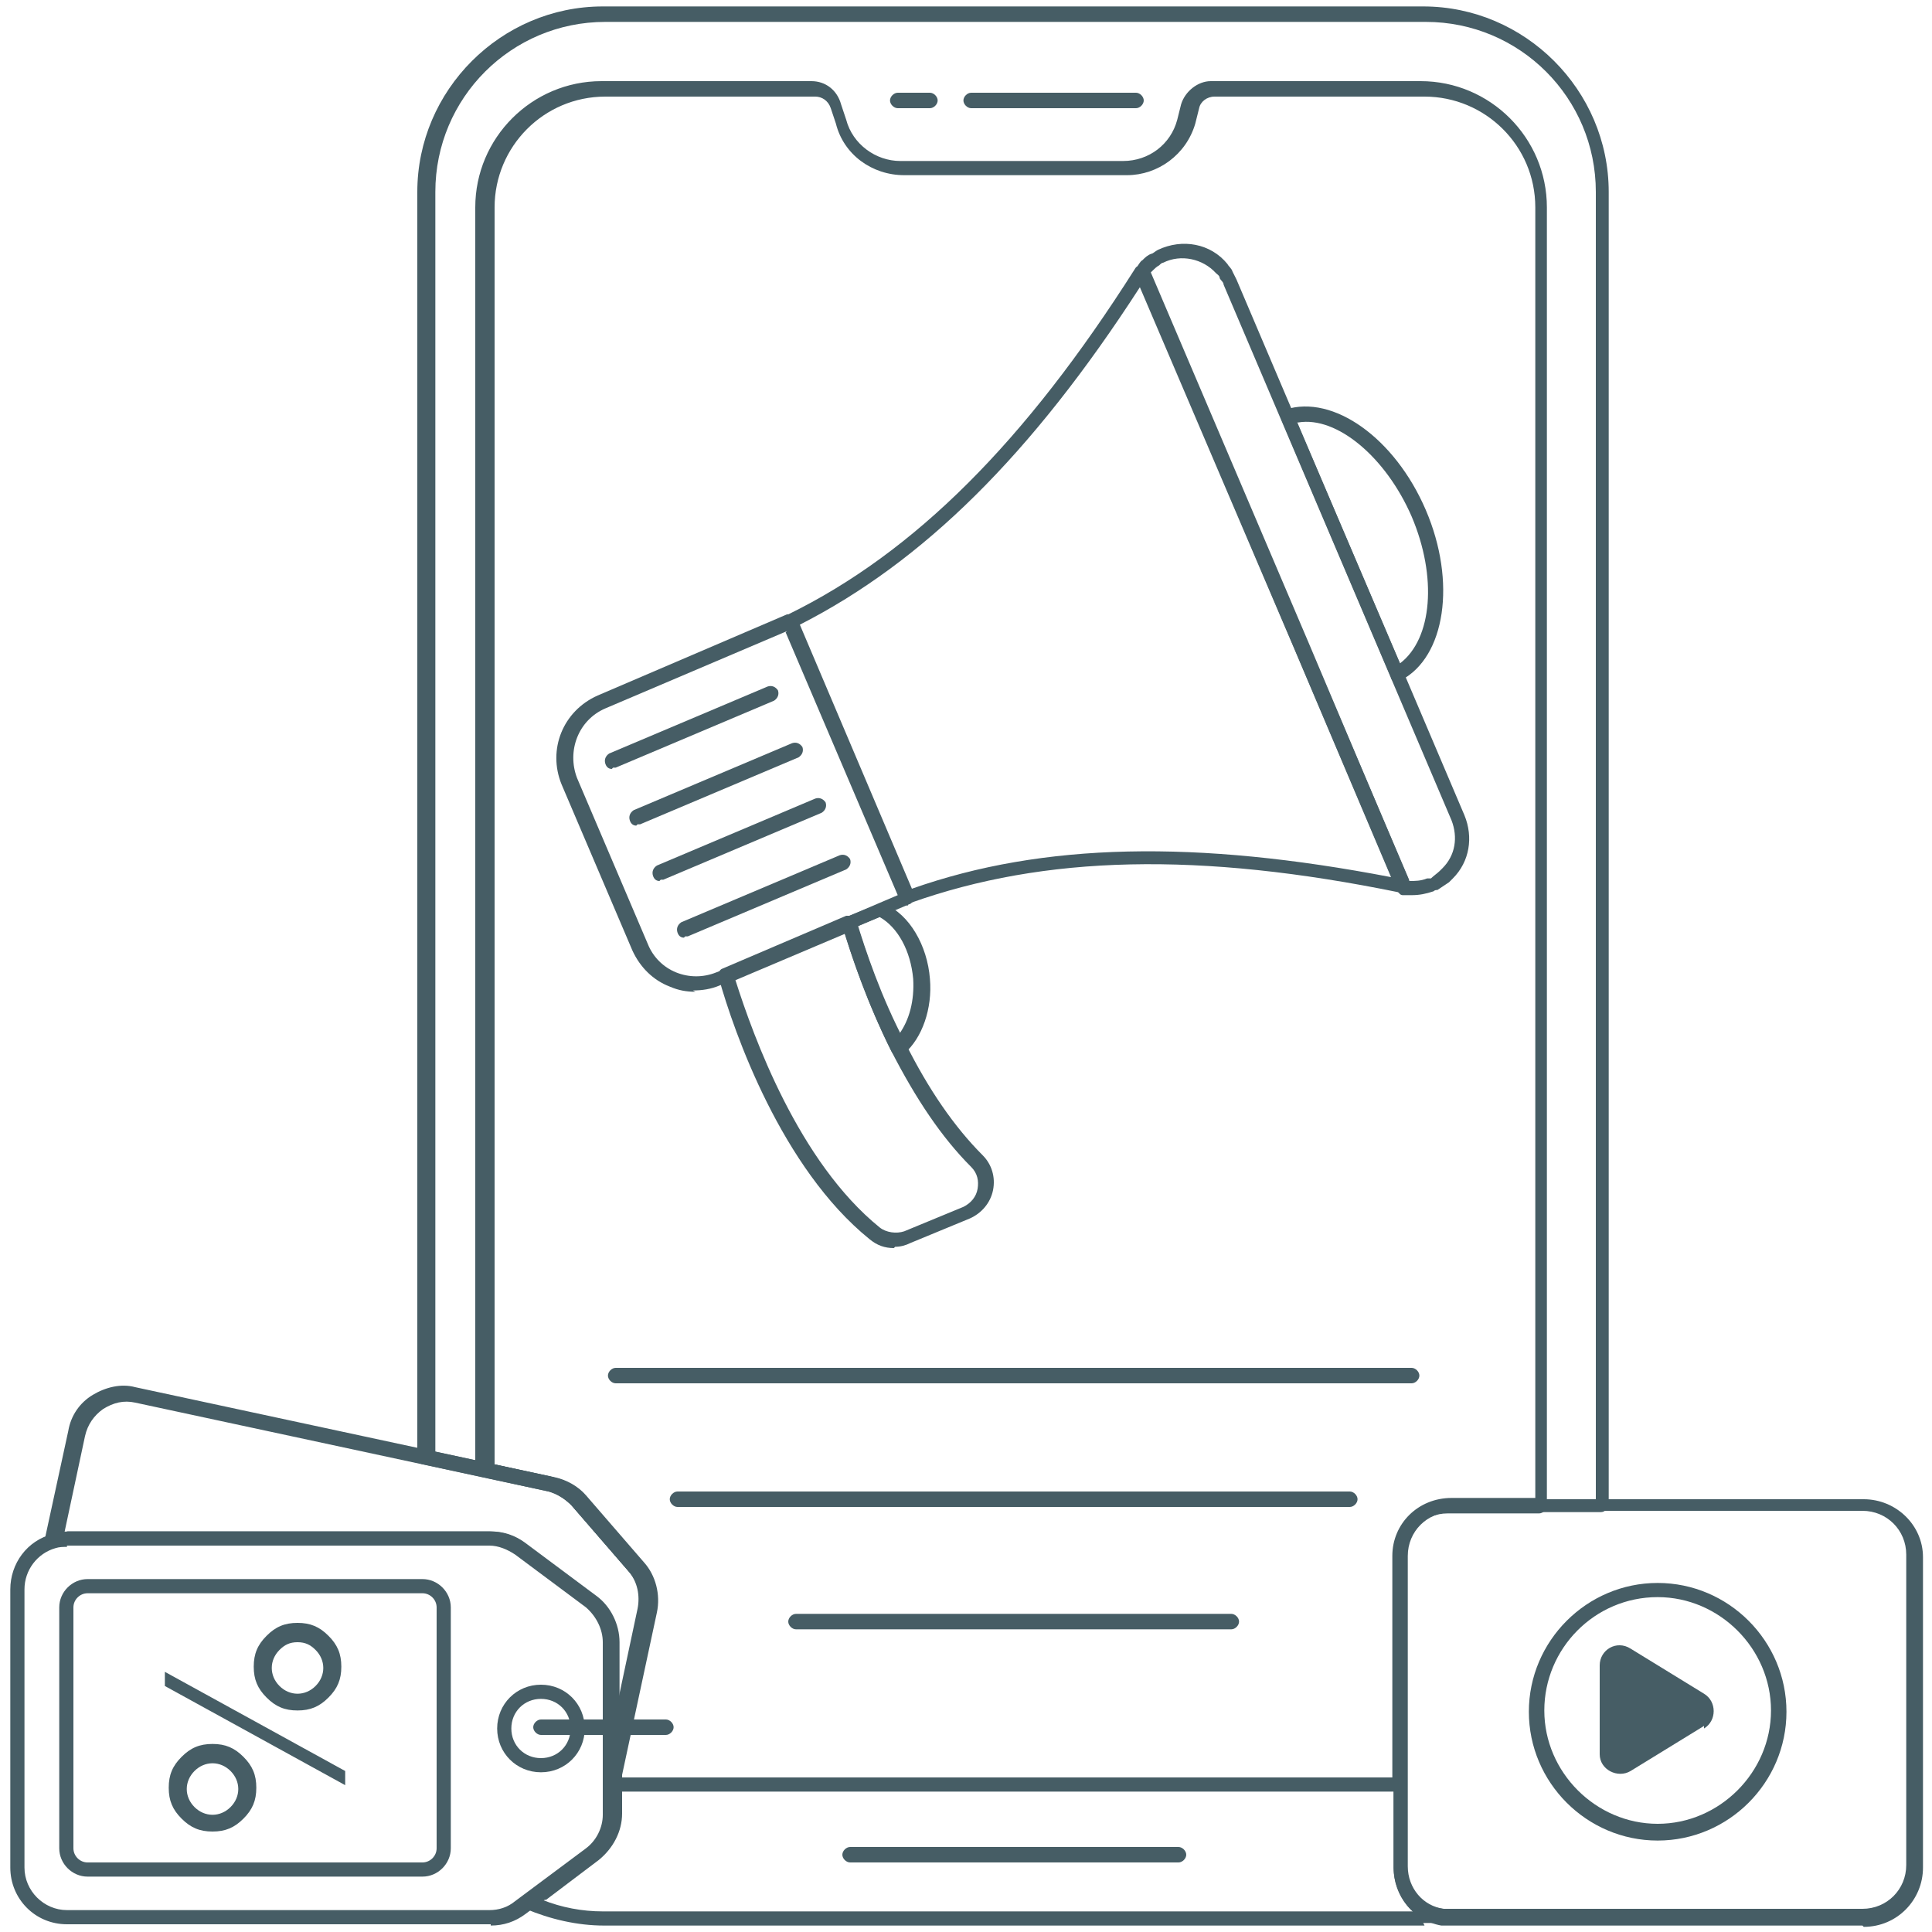 <?xml version="1.0" encoding="UTF-8"?>
<svg id="_Слой_1" data-name="Слой_1" xmlns="http://www.w3.org/2000/svg" version="1.1" viewBox="0 0 150 150">
  <!-- Generator: Adobe Illustrator 29.7.1, SVG Export Plug-In . SVG Version: 2.1.1 Build 8)  -->
  <defs>
    <style>
      .st0 {
        fill: #465d65;
      }
    </style>
  </defs>
  <g>
    <path class="st0" d="M110.6,149.5h-63.7c-2.1,0-4.2-.5-6.1-1.3-.2,0-.3-.3-.3-.5,0-.2,0-.4.2-.5l4.9-3.7c.8-.6,1.3-1.6,1.3-2.6v-3.1s0,0,0-.1l2.7-12.7c.2-1,0-2.1-.7-2.9l-4.5-5.2c-.5-.5-1.1-.9-1.8-1.1l-9.7-2.1c-.3,0-.5-.3-.5-.6V14.9c0-7.9,6.5-14.4,14.4-14.4h63.7c7.9,0,14.4,6.5,14.4,14.4v101.9c0,.3-.3.6-.6.6h-11.7c-1.9,0-3.4,1.5-3.4,3.4v24.1c0,1.7,1.2,3.1,2.8,3.3.3,0,.5.3.5.6,0,.3-.2.5-.5.5-.5,0-1,0-1.5,0ZM42.1,147.5c1.5.6,3.1.9,4.7.9h62.9c-.9-.8-1.5-2.1-1.5-3.4v-24.1c0-2.5,2-4.5,4.6-4.5h11.1V14.9c0-7.3-5.9-13.2-13.2-13.2h-63.7c-7.3,0-13.2,5.9-13.2,13.2v97.8l9.3,2c.9.2,1.8.7,2.4,1.4l4.5,5.2c.9,1,1.3,2.5,1,3.9l-2.7,12.6v3c0,1.4-.7,2.7-1.8,3.6l-4.1,3.1Z"/>
    <path class="st0" d="M108.7,139.1h-61.3c-.3,0-.6-.3-.6-.6v-.8s0,0,0-.1l2.7-12.7c.2-1,0-2.1-.7-2.9l-4.5-5.2c-.5-.5-1.1-.9-1.8-1.1l-5.1-1.1c-.3,0-.5-.3-.5-.6V16.1c0-5.4,4.4-9.8,9.8-9.8h16.3c1.1,0,2,.7,2.3,1.8l.4,1.2c.5,1.9,2.3,3.2,4.2,3.2h17.3c2,0,3.7-1.3,4.2-3.2l.3-1.2c.3-1,1.3-1.8,2.3-1.8h16.3c5.4,0,9.8,4.4,9.8,9.8v100.8c0,.3-.3.6-.6.6h-7.1c-1.9,0-3.4,1.5-3.4,3.4v17.8c0,.3-.3.6-.6.6ZM48,138h60.1v-17.2c0-2.5,2-4.5,4.6-4.5h6.5V16.1c0-4.8-3.9-8.6-8.6-8.6h-16.3c-.6,0-1.1.4-1.2.9l-.3,1.2c-.7,2.4-2.9,4-5.3,4h-17.3c-2.5,0-4.7-1.6-5.3-4l-.4-1.2c-.2-.6-.7-.9-1.2-.9h-16.3c-4.8,0-8.6,3.9-8.6,8.6v97.6l4.6,1c.9.2,1.8.7,2.4,1.4l4.5,5.2c.9,1,1.3,2.5,1,3.9l-2.7,12.8Z"/>
    <path class="st0" d="M91.5,144.6h-25.5c-.3,0-.6-.3-.6-.6s.3-.6.6-.6h25.5c.3,0,.6.3.6.6s-.3.6-.6.6Z"/>
    <path class="st0" d="M88.2,8.4h-12.8c-.3,0-.6-.3-.6-.6s.3-.6.6-.6h12.8c.3,0,.6.3.6.6s-.3.6-.6.6Z"/>
    <path class="st0" d="M72.2,8.4h-2.5c-.3,0-.6-.3-.6-.6s.3-.6.6-.6h2.5c.3,0,.6.3.6.6s-.3.6-.6.6Z"/>
    <g>
      <path class="st0" d="M144.6,149.5h-31.9c-.3,0-.6,0-.8,0-2.2-.4-3.7-2.3-3.7-4.5v-24.1c0-2.5,2-4.5,4.6-4.5h31.9c2.5,0,4.6,2,4.6,4.5v24.1c0,2.5-2,4.6-4.6,4.6ZM112.7,117.4c-1.9,0-3.4,1.5-3.4,3.4v24.1c0,1.7,1.2,3.1,2.8,3.3.2,0,.4,0,.6,0h31.9c1.9,0,3.4-1.5,3.4-3.4v-24.1c0-1.9-1.5-3.4-3.4-3.4h-31.9Z"/>
      <path class="st0" d="M128.7,142.9c-5.5,0-10-4.5-10-10s4.5-10,10-10,10,4.5,10,10-4.5,10-10,10ZM128.7,124c-4.9,0-8.8,4-8.8,8.8s4,8.8,8.8,8.8,8.8-4,8.8-8.8-4-8.8-8.8-8.8Z"/>
    </g>
    <g>
      <path class="st0" d="M47.4,138.3s0,0,0,0c-.3,0-.5-.3-.5-.6v-10.3c0-1-.5-2-1.3-2.7l-5.5-4.1c-.6-.4-1.3-.7-2-.7H5.2c-.3,0-.6,0-.9.1-.2,0-.4,0-.6-.1-.1-.1-.2-.3-.2-.5l1.8-8.3c.2-1.2.9-2.2,1.9-2.8,1-.6,2.2-.9,3.3-.6l32.1,6.9c.9.2,1.8.7,2.4,1.4l4.5,5.2c.9,1,1.3,2.5,1,3.9,0,0,0,0,0,0l-2.7,12.7c0,.3-.3.5-.6.5ZM5.2,118.9h32.8c1,0,1.9.3,2.7.9l5.5,4.1c1.1.8,1.8,2.2,1.8,3.6v4.9l1.6-7.4c.2-1,0-2.1-.7-2.9l-4.5-5.2c-.5-.5-1.1-.9-1.8-1.1l-32.1-6.9c-.9-.2-1.7,0-2.5.5-.7.5-1.2,1.2-1.4,2.1l-1.6,7.5c0,0,.2,0,.3,0ZM50.2,125h0,0Z"/>
      <path class="st0" d="M38.1,149.4H5.2c-2.5,0-4.4-2-4.4-4.4v-21.6c0-2,1.3-3.8,3.3-4.3.4-.1.8-.2,1.2-.2h32.8c1,0,1.9.3,2.7.9l5.5,4.1c1.1.8,1.8,2.2,1.8,3.6v13.4c0,1.4-.7,2.7-1.8,3.6l-5.5,4.1c-.8.6-1.7.9-2.7.9ZM5.2,120.1c-.3,0-.6,0-.9.1-1.4.4-2.4,1.7-2.4,3.2v21.6c0,1.8,1.5,3.3,3.3,3.3h32.8c.7,0,1.4-.2,2-.7l5.5-4.1c.8-.6,1.3-1.6,1.3-2.6v-13.4c0-1-.5-2-1.3-2.7l-5.5-4.1c-.6-.4-1.3-.7-2-.7H5.2Z"/>
      <path class="st0" d="M32.8,145.7H6.8c-1.2,0-2.2-1-2.2-2.2v-18.7c0-1.2,1-2.2,2.2-2.2h26c1.2,0,2.2,1,2.2,2.2v18.7c0,1.2-1,2.2-2.2,2.2ZM6.8,123.7c-.6,0-1.1.5-1.1,1.1v18.7c0,.6.5,1.1,1.1,1.1h26c.6,0,1.1-.5,1.1-1.1v-18.7c0-.6-.5-1.1-1.1-1.1H6.8Z"/>
      <path class="st0" d="M42,137.6c-1.9,0-3.4-1.5-3.4-3.4s1.5-3.4,3.4-3.4,3.4,1.5,3.4,3.4-1.5,3.4-3.4,3.4ZM42,131.9c-1.3,0-2.3,1-2.3,2.3s1,2.3,2.3,2.3,2.3-1,2.3-2.3-1-2.3-2.3-2.3Z"/>
      <path class="st0" d="M51.7,134.7h-9.7c-.3,0-.6-.3-.6-.6s.3-.6.6-.6h9.7c.3,0,.6.3.6.6s-.3.6-.6.6Z"/>
      <path class="st0" d="M25.5,131.8c-.7.7-1.4,1-2.4,1s-1.7-.3-2.4-1-1-1.4-1-2.4.3-1.7,1-2.4c.7-.7,1.4-1,2.4-1s1.7.3,2.4,1c.7.7,1,1.4,1,2.4s-.3,1.7-1,2.4ZM21.7,130.9c.4.4.9.6,1.4.6s1-.2,1.4-.6.6-.9.6-1.4-.2-1-.6-1.4c-.4-.4-.8-.6-1.4-.6s-1,.2-1.4.6-.6.9-.6,1.4.2,1,.6,1.4ZM26.8,137.5v1.1l-14-7.7v-1.1l14,7.7ZM18.9,141.2c-.7.7-1.4,1-2.4,1s-1.7-.3-2.4-1c-.7-.7-1-1.4-1-2.4s.3-1.7,1-2.4,1.4-1,2.4-1,1.7.3,2.4,1c.7.7,1,1.4,1,2.4s-.3,1.7-1,2.4ZM15.1,140.3c.4.4.9.6,1.4.6s1-.2,1.4-.6.6-.9.6-1.4-.2-1-.6-1.4-.9-.6-1.4-.6-1,.2-1.4.6c-.4.4-.6.9-.6,1.4s.2,1,.6,1.4Z"/>
    </g>
    <g>
      <g>
        <path class="st0" d="M108.5,52.9c0,0-.1,0-.2,0-.2,0-.3-.2-.3-.3l-8.5-20c0-.1,0-.3,0-.5,0-.1.2-.3.3-.3,3.7-1.2,8.5,2.2,10.9,7.8,2.4,5.6,1.5,11.4-1.9,13.2,0,0-.2,0-.3,0ZM100.7,32.8l8,18.7c2.5-1.9,2.9-6.7.9-11.4-2-4.6-5.8-7.8-8.8-7.3Z"/>
        <path class="st0" d="M54,77c-.7,0-1.3-.1-2-.4-1.3-.5-2.3-1.5-2.9-2.8l-5.5-12.9c-1.1-2.7.1-5.7,2.8-6.9l14.7-6.3c.1,0,.3,0,.4,0,.1,0,.3.2.3.3l9.1,21.5c0,.1,0,.3,0,.4,0,.1-.2.3-.3.3l-14.7,6.3c-.7.3-1.4.4-2.1.4ZM61.1,49l-14.1,6c-2.1.9-3,3.3-2.2,5.4l5.5,12.9c.4,1,1.2,1.8,2.2,2.2,1,.4,2.1.4,3.1,0l.5-.2,13.6-5.8-8.7-20.4Z"/>
        <path class="st0" d="M69.7,81.9s0,0-.1,0c-.2,0-.3-.1-.4-.3-1.9-3.8-3.1-7.4-3.8-9.7,0-.3,0-.6.3-.7l2.5-1c.1,0,.3,0,.5,0,1.9.8,3.3,3.2,3.5,5.8.2,2.3-.6,4.6-2,5.8-.1,0-.2.1-.4.1ZM66.6,72c.7,2.1,1.7,5.1,3.2,8.3.8-1.1,1.2-2.6,1.1-4.3-.2-2.2-1.2-4-2.6-4.8l-1.7.7Z"/>
        <path class="st0" d="M69.4,96.9c-.7,0-1.3-.2-1.9-.7-6.8-5.5-10.5-16-11.7-20.3,0-.3,0-.6.3-.7l9.6-4.1c.2,0,.3,0,.5,0,.1,0,.3.2.3.4.7,2.3,1.9,5.9,3.8,9.5,1.8,3.6,3.8,6.5,6,8.7.7.7,1,1.7.8,2.7-.2,1-.9,1.8-1.8,2.2l-4.6,1.9c-.4.2-.8.3-1.2.3ZM57.1,76.1c1.4,4.4,4.9,14.1,11.2,19.2.5.4,1.3.5,1.9.3l4.6-1.9h0c.6-.3,1-.8,1.1-1.4.1-.6,0-1.2-.5-1.7-2.3-2.3-4.3-5.3-6.2-9-1.7-3.4-2.9-6.8-3.6-9.1l-8.5,3.6Z"/>
        <g>
          <path class="st0" d="M47.5,59.7c-.2,0-.4-.1-.5-.4-.1-.3,0-.6.3-.8l12.3-5.2c.3-.1.6,0,.8.3.1.3,0,.6-.3.8l-12.3,5.2c0,0-.2,0-.2,0Z"/>
          <path class="st0" d="M49.4,64.1c-.2,0-.4-.1-.5-.4-.1-.3,0-.6.3-.8l12.3-5.2c.3-.1.6,0,.8.3.1.3,0,.6-.3.8l-12.3,5.2c0,0-.2,0-.2,0Z"/>
          <path class="st0" d="M51.2,68.4c-.2,0-.4-.1-.5-.4-.1-.3,0-.6.3-.8l12.3-5.2c.3-.1.6,0,.8.3.1.3,0,.6-.3.8l-12.3,5.2c0,0-.2,0-.2,0Z"/>
          <path class="st0" d="M53.1,72.8c-.2,0-.4-.1-.5-.4-.1-.3,0-.6.3-.8l12.3-5.2c.3-.1.6,0,.8.3.1.3,0,.6-.3.8l-12.3,5.2c0,0-.2,0-.2,0Z"/>
        </g>
        <path class="st0" d="M70.5,70.3c-.2,0-.4-.1-.5-.4l-9.1-21.5c-.1-.3,0-.6.3-.7,9.8-4.8,18.4-13.4,26.9-26.8,0,0,.1-.2.2-.2.1-.1.3-.2.5-.2.2,0,.3.2.4.3l12.4,29.1h0s7.9,18.7,7.9,18.7c0,.2,0,.4,0,.5-.2.2-.5.3-.8.2-15.6-3.2-27.6-2.9-38,.8,0,0-.1,0-.2,0ZM62.1,48.5l8.7,20.5c10.2-3.6,22.1-3.8,37.2-.9l-7.5-17.7h0s-12-28.1-12-28.1c-8.4,13-16.8,21.3-26.4,26.2Z"/>
        <path class="st0" d="M109.6,69.5c-.1,0-.2,0-.3,0-.2,0-.3,0-.4,0-.2,0-.3-.2-.4-.3l-20.3-47.8c0-.2,0-.4,0-.6.2-.2.3-.5.5-.6.2-.2.4-.4.7-.5.1,0,.3-.2.5-.3,1.9-.9,4.1-.5,5.4,1.1.1.2.3.3.4.6.1.2.2.4.3.6l17.7,41.6c.7,1.7.4,3.6-.9,4.9-.1.1-.2.2-.3.3-.3.2-.6.4-.9.6-.1,0-.2,0-.3.1-.6.2-1.1.3-1.7.3ZM109.4,68.4c.5,0,.9,0,1.4-.2h.3c.2-.2.5-.4.7-.6,0,0,.1-.1.2-.2,0,0,0,0,0,0,1-1,1.2-2.4.7-3.7l-17.7-41.6c0-.2-.2-.3-.3-.5,0-.2-.2-.3-.3-.4-1-1.1-2.7-1.5-4.1-.8-.1,0-.2.1-.3.2-.2.1-.4.3-.5.4,0,0-.1.1-.2.2l20.1,47.1Z"/>
      </g>
      <g>
        <path class="st0" d="M109.6,107.4h-61.8c-.3,0-.6-.3-.6-.6s.3-.6.6-.6h61.8c.3,0,.6.3.6.6s-.3.6-.6.6Z"/>
        <path class="st0" d="M104.8,117h-52.2c-.3,0-.6-.3-.6-.6s.3-.6.6-.6h52.2c.3,0,.6.3.6.6s-.3.6-.6.6Z"/>
        <path class="st0" d="M95.6,126.5h-33.8c-.3,0-.6-.3-.6-.6s.3-.6.6-.6h33.8c.3,0,.6.3.6.6s-.3.6-.6.6Z"/>
      </g>
    </g>
  </g>
  <path class="st0" d="M132.3,134l-5.7,3.5c-1,.6-2.4-.1-2.4-1.3v-6.9c0-1.2,1.3-2,2.4-1.3l5.7,3.5c1,.6,1,2.1,0,2.7Z"/>
</svg>